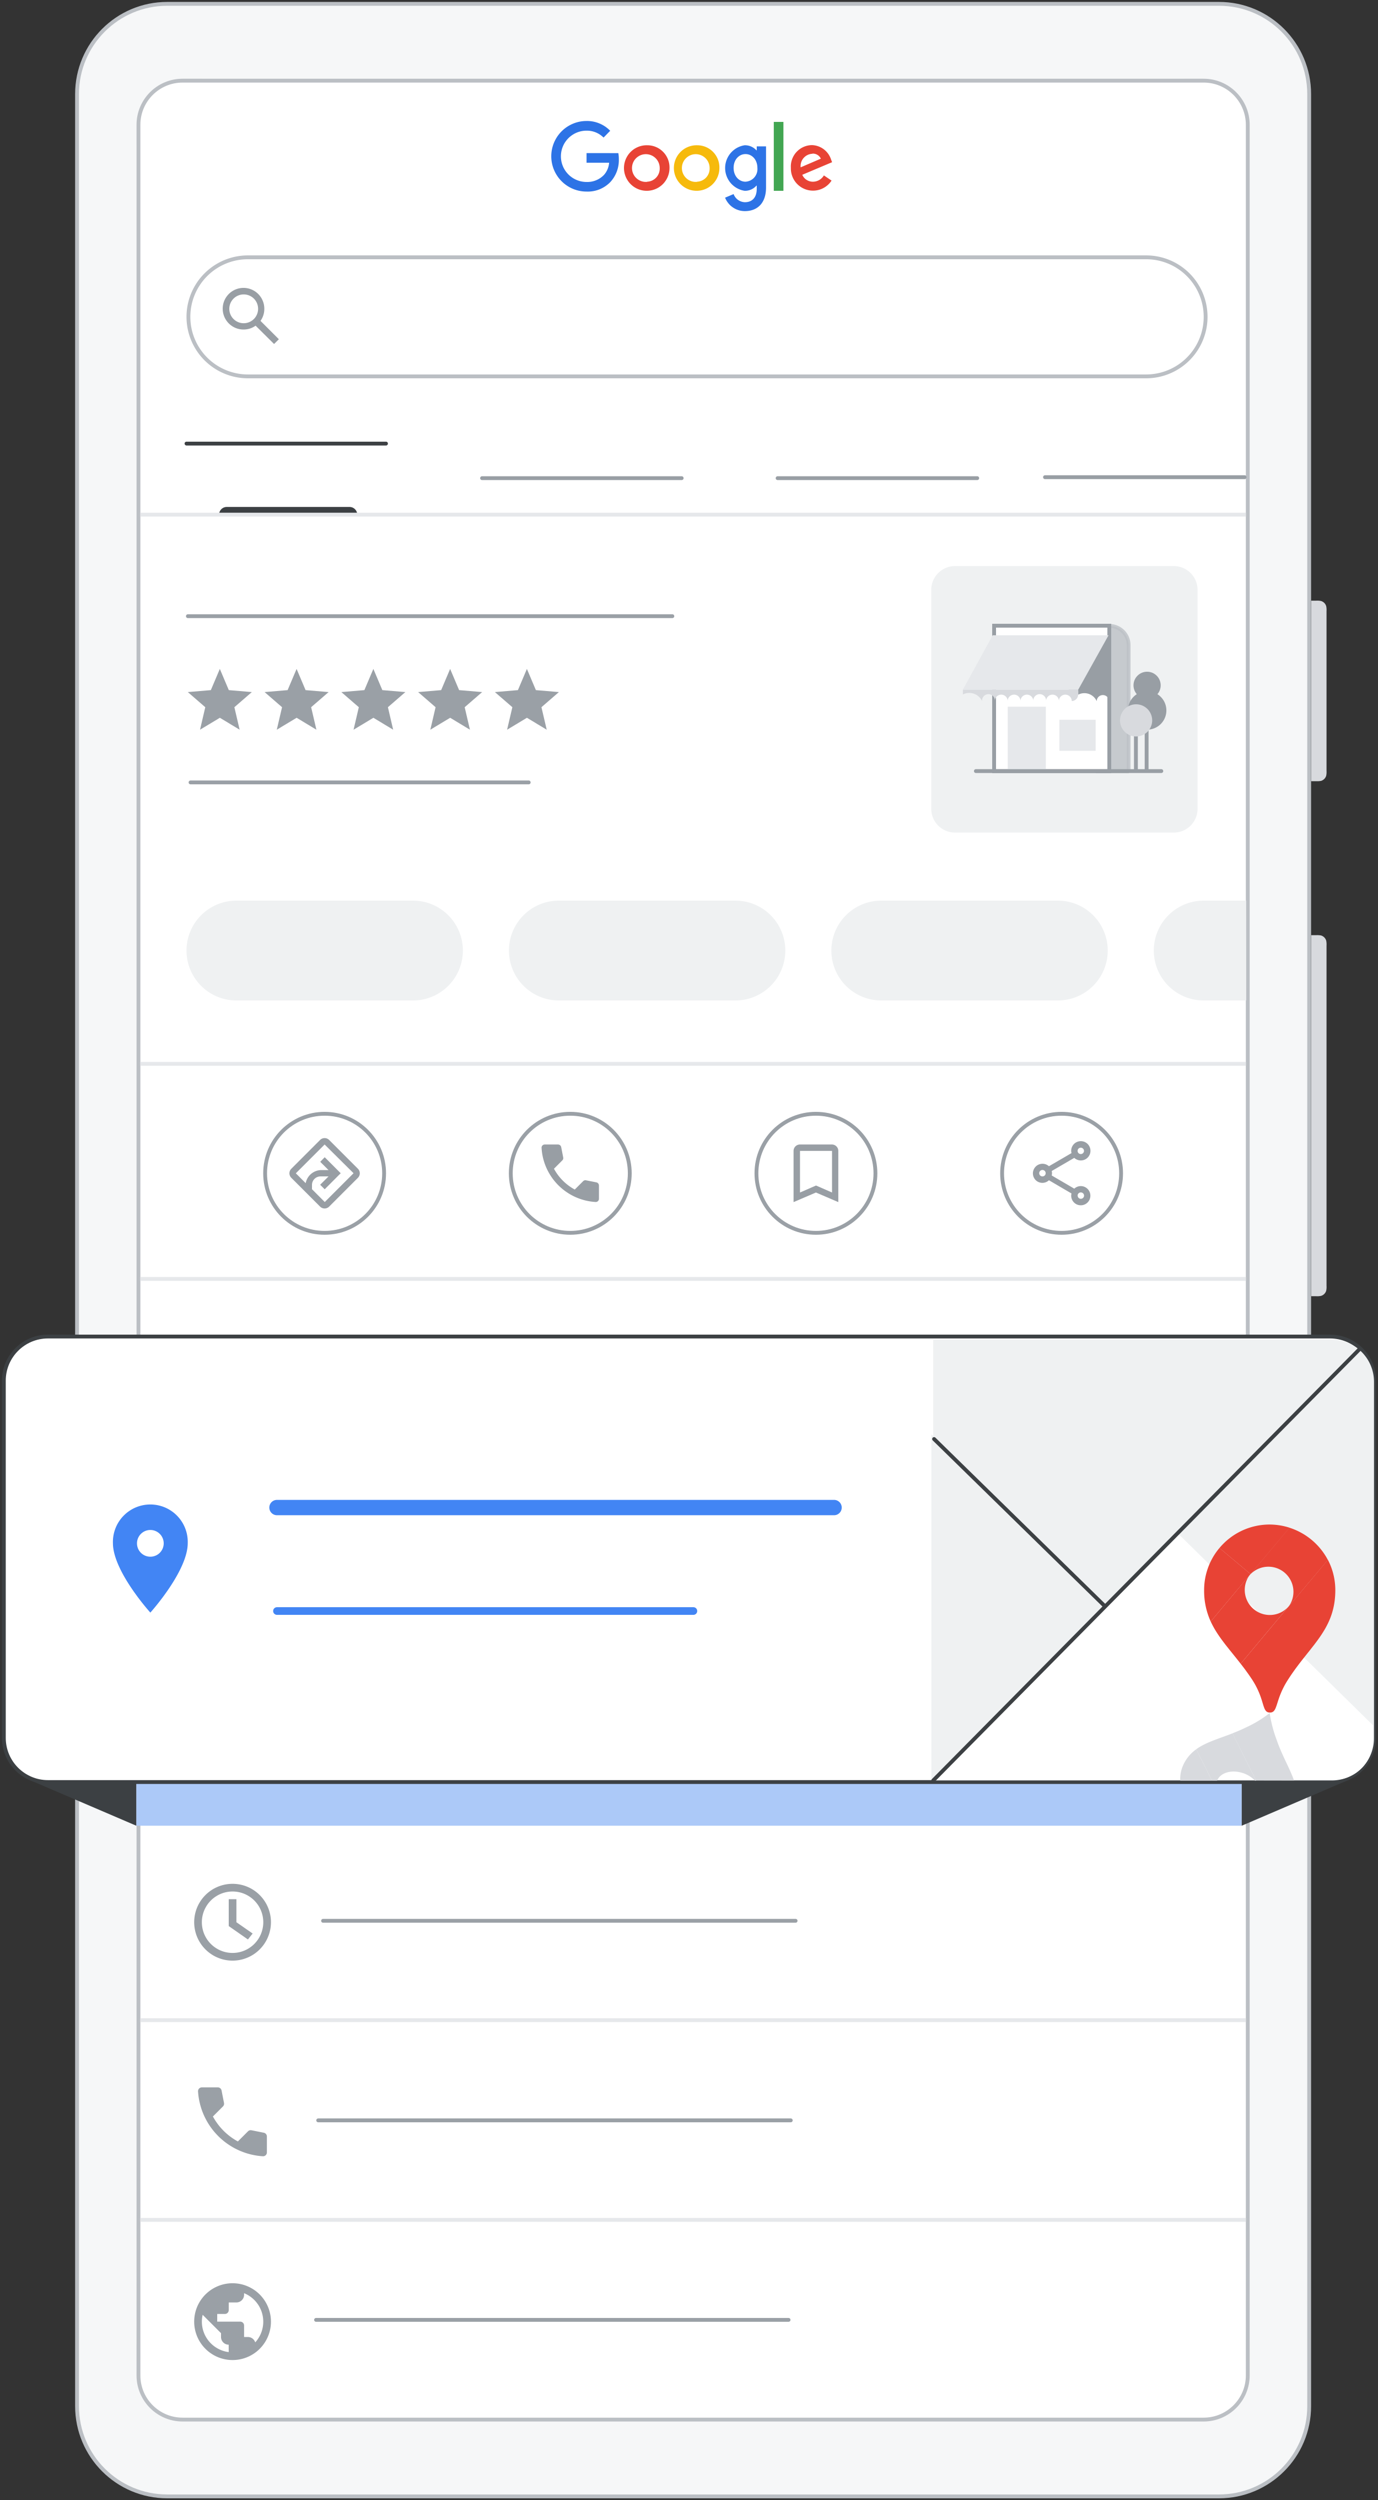 <svg xmlns="http://www.w3.org/2000/svg" width="359" height="651" fill="none"><rect width="100%" height="100%" fill="#333333" stroke="none"/><path fill="#d8dade" d="M341.59 156.4h1.28a4.953 4.953 0 0 1 1.28.08 1.995 1.995 0 0 1 1.36 1.37c.082.418.109.845.08 1.27v41.56c.028.428.001.858-.08 1.28a2.008 2.008 0 0 1-1.36 1.37 5.716 5.716 0 0 1-1.28.07h-1.28zM341.59 243.5h1.28a5.658 5.658 0 0 1 1.28.07 1.995 1.995 0 0 1 1.36 1.37c.081.421.108.852.08 1.28v88.56c.029.425.002.852-.08 1.27a2.002 2.002 0 0 1-1.36 1.37 5.043 5.043 0 0 1-1.28.08h-1.28z"></path><path fill="#f6f7f8" stroke="#bbbfc4" d="M317.57 1h-274c-12.979 0-23.5 10.521-23.5 23.5v602c0 12.979 10.521 23.5 23.5 23.5h274c12.978 0 23.5-10.521 23.5-23.5v-602c0-12.979-10.522-23.5-23.5-23.5z"></path><path fill="#fff" d="M307.57 20.5h-254c-9.941 0-18 8.059-18 18v571c0 9.941 8.059 18 18 18h254c9.941 0 18-8.059 18-18v-571c0-9.941-8.059-18-18-18z"></path><path fill="#fff" stroke="#bbbfc4" d="M313.57 21h-266c-6.352 0-11.5 5.149-11.5 11.5v586c0 6.351 5.148 11.5 11.5 11.5h266c6.351 0 11.5-5.149 11.5-11.5v-586c0-6.351-5.149-11.5-11.5-11.5z"></path><path fill="#f6ba0c" fill-rule="evenodd" d="M181.59 37.82a5.929 5.929 0 0 0-5.928 7.025 5.936 5.936 0 0 0 4.634 4.714 5.931 5.931 0 0 0 7.124-5.808 5.776 5.776 0 0 0-1.656-4.202 5.78 5.78 0 0 0-4.174-1.728zm0 9.53a3.608 3.608 0 0 1-3.905-4.093 3.607 3.607 0 0 1 4.876-2.869 3.61 3.61 0 0 1 2.309 3.363 3.417 3.417 0 0 1-.899 2.463 3.408 3.408 0 0 1-2.381 1.097z" clip-rule="evenodd"></path><path fill="#42a652" fill-rule="evenodd" d="M201.59 49.681h2.51v-17.94h-2.51z" clip-rule="evenodd"></path><path fill="#e84335" fill-rule="evenodd" d="M211.83 47.311a2.998 2.998 0 0 1-2.82-1.8l7.77-3.28-.26-.67a5.417 5.417 0 0 0-5-3.78 5.577 5.577 0 0 0-5.48 5.93 5.769 5.769 0 0 0 10.6 3.31l-2-1.35a3.318 3.318 0 0 1-2.81 1.64zm-.18-7.31a2.289 2.289 0 0 1 2.2 1.31l-5.26 2.26a3.2 3.2 0 0 1 3.06-3.53z" clip-rule="evenodd"></path><path fill="#2d73e6" fill-rule="evenodd" d="M152.81 39.861v2.51h5.88a5.411 5.411 0 0 1-1.34 3.17 5.998 5.998 0 0 1-4.54 1.84 6.677 6.677 0 0 1-6.68-6.68 6.68 6.68 0 0 1 6.68-6.68 6.149 6.149 0 0 1 4.43 1.8l1.73-1.77a8.413 8.413 0 0 0-6.16-2.55 9.19 9.19 0 1 0 0 18.38 8.147 8.147 0 0 0 6.28-2.57 8.409 8.409 0 0 0 2.13-5.87 8.182 8.182 0 0 0-.13-1.57z" clip-rule="evenodd"></path><path fill="#e84335" fill-rule="evenodd" d="M168.59 37.82a5.929 5.929 0 0 0-5.928 7.025 5.936 5.936 0 0 0 4.634 4.714 5.931 5.931 0 0 0 7.124-5.808 5.776 5.776 0 0 0-1.656-4.202 5.78 5.78 0 0 0-4.174-1.728zm0 9.53a3.608 3.608 0 0 1-3.905-4.093 3.607 3.607 0 0 1 4.876-2.869 3.61 3.61 0 0 1 2.309 3.363 3.417 3.417 0 0 1-.899 2.463 3.408 3.408 0 0 1-2.381 1.097z" clip-rule="evenodd"></path><path fill="#2d73e6" fill-rule="evenodd" d="M197.15 39.14h-.09a4 4 0 0 0-3.06-1.32 6 6 0 0 0 0 11.86 3.94 3.94 0 0 0 3.06-1.34h.09v.82c0 2.27-1.19 3.49-3.1 3.49a3.228 3.228 0 0 1-2.93-2.12l-2.22.94a5.543 5.543 0 0 0 5.15 3.5c3 0 5.52-1.79 5.52-6.17V38.11h-2.42zm-2.93 8.17c-1.76 0-3.1-1.54-3.1-3.6s1.34-3.59 3.1-3.59 3.1 1.53 3.1 3.61c.04.441-.01.885-.146 1.305a3.285 3.285 0 0 1-2.954 2.275z" clip-rule="evenodd"></path><path fill="#fff" stroke="#bbbfc4" d="M64.59 67h234a15.488 15.488 0 0 1 15.5 15.5 15.5 15.5 0 0 1-15.5 15.5h-234a15.5 15.5 0 0 1-15.5-15.5A15.49 15.49 0 0 1 64.59 67z"></path><path fill="#989ea4" fill-rule="evenodd" d="m67.87 83.55 4.78 4.78-1.25 1.24-4.81-4.77a5.36 5.36 0 0 1-3.14 1 5.42 5.42 0 1 1 5.41-5.42 5.339 5.339 0 0 1-.99 3.17zm-4.38-6.89a3.75 3.75 0 1 0 3.75 3.75 3.74 3.74 0 0 0-3.75-3.75z" clip-rule="evenodd"></path><path fill="#fff" d="M323.63 115H37.89v19h285.74z"></path><path fill="#3c4043" d="M48.59 115h52a.501.501 0 0 1 0 1h-52a.513.513 0 0 1-.5-.5.5.5 0 0 1 .5-.5zM57.07 134a2 2 0 0 1 2-2h32a2 2 0 0 1 2 2z"></path><path fill="#989ea4" stroke="#989ea4" stroke-width=".5" d="M125.59 124.25h52a.25.25 0 1 1 0 .5h-52a.25.25 0 1 1 0-.5zM202.59 124.25h52a.25.25 0 1 1 0 .5h-52a.25.25 0 1 1 0-.5z"></path><path stroke="#e6e8eb" d="M36.57 134h288"></path><path fill="#eff1f2" d="M61.59 234.5h46a13 13 0 0 1 0 26h-46a13 13 0 0 1 0-26zM145.59 234.5h46a13 13 0 0 1 0 26h-46a13.001 13.001 0 0 1-9.193-22.192 13.001 13.001 0 0 1 9.193-3.808zM229.59 234.5h46a13 13 0 0 1 0 26h-46a13.001 13.001 0 0 1-9.193-22.192 13.001 13.001 0 0 1 9.193-3.808zM324.64 234.5h-11.05a13.001 13.001 0 0 0-9.193 22.192 13.001 13.001 0 0 0 9.193 3.808h11.07z"></path><path stroke="#e6e8eb" d="M36.57 277h288"></path><path fill="#fff" stroke="#9aa0a6" d="M84.57 321c8.56 0 15.5-6.94 15.5-15.5S93.13 290 84.57 290s-15.5 6.94-15.5 15.5 6.94 15.5 15.5 15.5z"></path><path fill="#989ea4" fill-rule="evenodd" d="M83.39 296.82a1.668 1.668 0 0 1 2.36 0l7.5 7.5a1.654 1.654 0 0 1 .487 1.175 1.663 1.663 0 0 1-.487 1.175l-7.5 7.5a1.668 1.668 0 0 1-2.36 0l-7.5-7.5a1.654 1.654 0 0 1-.488-1.175 1.661 1.661 0 0 1 .488-1.175zm1.18 1.18-7.5 7.5 2.57 2.57a4.182 4.182 0 0 1 4.1-3.41h1.85l-2.16-2.15 1.16-1.2 4.17 4.17-4.17 4.18-1.18-1.18 2.18-2.17H83.5a2.218 2.218 0 0 0-1.573.647 2.218 2.218 0 0 0-.647 1.573v1.11l3.33 3.34 7.5-7.5z" clip-rule="evenodd"></path><path fill="#fff" stroke="#9aa0a6" d="M148.57 321c8.56 0 15.5-6.94 15.5-15.5s-6.94-15.5-15.5-15.5c-8.561 0-15.5 6.94-15.5 15.5s6.939 15.5 15.5 15.5z"></path><path fill="#989ea4" d="m151.92 307.55-2.18 2.18a13.467 13.467 0 0 1-5.42-5.42l2.18-2.18a.813.813 0 0 0 .23-.75l-.53-2.72a.852.852 0 0 0-.82-.66h-3.46a.825.825 0 0 0-.83.85 14.869 14.869 0 0 0 2 6.68 14.993 14.993 0 0 0 12.09 7.44.833.833 0 0 0 .794-.505.843.843 0 0 0 .066-.325v-3.46a.84.84 0 0 0-.66-.82l-2.72-.54a.817.817 0 0 0-.74.23z"></path><path fill="#fff" stroke="#9aa0a6" d="M212.57 321c8.56 0 15.5-6.94 15.5-15.5s-6.94-15.5-15.5-15.5c-8.561 0-15.5 6.94-15.5 15.5s6.939 15.5 15.5 15.5z"></path><path fill="#989ea4" fill-rule="evenodd" d="M208.4 298h8.34a1.672 1.672 0 0 1 1.66 1.66V313l-5.83-2.5-5.83 2.5v-13.34a1.668 1.668 0 0 1 1.66-1.66zm4.19 10.68 4.17 1.82v-10.84h-8.34v10.84z" clip-rule="evenodd"></path><path fill="#fff" stroke="#9aa0a6" d="M276.57 321c8.56 0 15.5-6.94 15.5-15.5s-6.94-15.5-15.5-15.5c-8.561 0-15.5 6.94-15.5 15.5s6.939 15.5 15.5 15.5z"></path><path fill="#989ea4" fill-rule="evenodd" d="M279.88 309.5a2.467 2.467 0 0 1 1.69-.67 2.506 2.506 0 0 1 2.31 1.543 2.508 2.508 0 0 1-.542 2.725 2.508 2.508 0 0 1-2.725.542 2.507 2.507 0 0 1-1.543-2.31 2.23 2.23 0 0 1 .08-.58l-5.88-3.44a2.484 2.484 0 0 1-3.468-.052 2.5 2.5 0 0 1 3.468-3.598l5.88-3.42a2.305 2.305 0 0 1-.08-.59 2.509 2.509 0 0 1 4.81-1.013 2.507 2.507 0 0 1-.849 3.053 2.509 2.509 0 0 1-3.161-.21L274 304.9c.043.194.067.391.07.59a2.83 2.83 0 0 1-.07.58zm2.52-9.84a.834.834 0 0 0-.83-.83.83.83 0 1 0 .83.83zm-10.81 6.65a.846.846 0 0 1-.471-.137.847.847 0 0 1-.363-.864.84.84 0 0 1 1.664.171.834.834 0 0 1-.83.83zm9.17 5a.83.83 0 1 0 .83-.83.833.833 0 0 0-.785.508.827.827 0 0 0-.065.322z" clip-rule="evenodd"></path><path stroke="#e6e8eb" d="M36.57 333h288M36.57 393h288"></path><path fill="#eff1f2" d="M324.45 393.551h-80.63v80.63h80.63z"></path><path fill="#eff1f2" d="M324.45 393.551h-80.63v80.63z"></path><path fill="#eff1f2" d="m275.67 442.741-31.85-31.85v63.29z"></path><path fill="#fff" d="m324.53 463.959-35.56-34.93-45.15 45.15h80.71z"></path><path stroke="#989ea4" d="M324.59 393c-26.8 27.087-53.603 54.18-80.41 81.28M244.27 411.609l31.32 30.77"></path><path fill="#9aa0a6" fill-rule="evenodd" d="M60.59 490.5a9.998 9.998 0 0 0-9.808 11.951 9.997 9.997 0 0 0 7.857 7.857 9.998 9.998 0 0 0 11.95-9.808 10 10 0 0 0-10-10zm0 18a8 8 0 1 1 0-16 8 8 0 0 1 0 16zm1-14v6l4.23 2.94-1.23 1.55-5-3.49v-7z" clip-rule="evenodd"></path><path stroke="#e6e8eb" d="M36.57 526h288"></path><path fill="#9aa0a6" fill-rule="evenodd" d="M60.59 594.5a9.998 9.998 0 0 0-9.808 11.951 9.997 9.997 0 0 0 7.857 7.857 9.998 9.998 0 0 0 11.95-9.808 10 10 0 0 0-10-10zm-8 10a8.008 8.008 0 0 1 .21-1.78l4.78 4.78v1a2 2 0 0 0 2 2v1.93a8 8 0 0 1-6.99-7.93zm12 4a2 2 0 0 1 1.9 1.4 7.997 7.997 0 0 0 .191-10.575 8.006 8.006 0 0 0-3.091-2.235v.41a2 2 0 0 1-2 2h-2v2a.999.999 0 0 1-1 1h-2v2h6a.998.998 0 0 1 1 1v3z" clip-rule="evenodd"></path><path fill="#9aa0a6" d="m64.59 554.96-2.62 2.62a16.141 16.141 0 0 1-6.5-6.5l2.62-2.62a.996.996 0 0 0 .27-.9l-.64-3.26a1 1 0 0 0-1-.8h-4.13a1.002 1.002 0 0 0-1 1 18.072 18.072 0 0 0 16.94 16.94.998.998 0 0 0 1-1v-4.13a1 1 0 0 0-.8-1l-3.26-.65a1.002 1.002 0 0 0-.88.3z"></path><path stroke="#e6e8eb" d="M36.57 578h288"></path><path fill="#989ea4" fill-rule="evenodd" d="M53.59 431.141a7 7 0 1 1 14 0c0 5.25-7 13-7 13s-7-7.75-7-13zm4.5 0a2.504 2.504 0 0 0 1.543 2.309 2.498 2.498 0 0 0 3.266-3.266 2.5 2.5 0 0 0-2.31-1.543 2.501 2.501 0 0 0-2.52 2.5z" clip-rule="evenodd"></path><path stroke="#989ea4" stroke-linecap="round" stroke-linejoin="round" d="M84.17 422.1h126.16M84.17 446.17h94.3"></path><path stroke="#9aa0a6" stroke-linecap="round" stroke-linejoin="round" d="M84.17 500.131h123.1M82.9 552.09h123.11M82.34 604.039h123.1"></path><path stroke="#989ea4" stroke-linecap="round" stroke-linejoin="round" d="M49.17 364.26h143.11M49.17 379.65h66.52"></path><path stroke="#9aa0a6" stroke-linecap="round" stroke-linejoin="round" d="M49.17 348.859h171.42"></path><path fill="#989ea4" d="m305.64 368.769 4.5-4.51-4.5-4.52 1.38-1.38 5.9 5.9-5.9 5.89z"></path><path fill="#9aa0a6" d="m57.28 186.89 5.15 3.11-1.37-5.86 4.55-3.94-6-.51-2.34-5.52-2.34 5.52-6 .51 4.55 3.94-1.37 5.86zM77.28 186.89l5.15 3.11-1.37-5.86 4.55-3.94-6-.51-2.34-5.52-2.34 5.52-6 .51 4.55 3.94-1.37 5.86zM97.28 186.89l5.15 3.11-1.37-5.86 4.55-3.94-6-.51-2.34-5.52-2.34 5.52-6 .51 4.55 3.94-1.37 5.86zM117.28 186.89l5.15 3.11-1.37-5.86 4.55-3.94-6-.51-2.34-5.52-2.34 5.52-6 .51 4.55 3.94-1.37 5.86zM137.28 186.89l5.15 3.11-1.37-5.86 4.55-3.94-6-.51-2.34-5.52-2.34 5.52-6 .51 4.55 3.94-1.37 5.86z"></path><path stroke="#9aa0a6" stroke-linecap="round" stroke-linejoin="round" d="M48.95 160.439h126.21M49.64 203.721h88.1"></path><path fill="#d8dade" d="M301.78 160.54h.81c.258-.018.517-.001.77.05a1.245 1.245 0 0 1 .83.82c.027.26.027.521 0 .78v25.12a3.67 3.67 0 0 1 0 .77 1.2 1.2 0 0 1-.83.82 2.802 2.802 0 0 1-.77.05h-.77z"></path><path fill="#989ea4" fill-rule="evenodd" d="m267.77 174.801 5.37-12.09v13.43a3.856 3.856 0 0 0-4 1.35 1.351 1.351 0 0 1-1.35-1.35v-1.34z" clip-rule="evenodd"></path><path fill="#e6e8eb" d="M251.59 162.689h21.6l-5.4 12.12h-21.6zM261.05 179.68h-6.75v10.78h6.75zM270.5 179.68h-6.75v5.39h6.75z"></path><g fill="#d8dade"><path d="M246.2 174.811h2.7v1.35a1.349 1.349 0 0 1-2.304.954 1.346 1.346 0 0 1-.396-.954z"></path><path d="M248.9 174.811h2.69v1.35a1.349 1.349 0 0 1-2.304.954 1.346 1.346 0 0 1-.396-.954z"></path><path d="M251.59 174.811h2.7v1.35a1.35 1.35 0 1 1-2.7 0zM254.3 174.811h2.7v1.35a1.35 1.35 0 1 1-2.7 0z"></path><path d="M257 174.811h2.7v1.35a1.349 1.349 0 0 1-2.305.954 1.349 1.349 0 0 1-.395-.954z"></path><path d="M259.7 174.811h2.7v1.35a1.349 1.349 0 0 1-2.304.954 1.346 1.346 0 0 1-.396-.954z"></path><path d="M262.4 174.811h2.7v1.35a1.349 1.349 0 0 1-2.305.954 1.349 1.349 0 0 1-.395-.954z"></path><path d="M265.1 174.811h2.7v1.35a1.349 1.349 0 0 1-2.305.954 1.349 1.349 0 0 1-.395-.954zM273.2 159.99a5.402 5.402 0 0 1 5.4 5.41v25.58h-5.4z"></path></g><path stroke="#bbbfc4" d="M273.2 159.99a5.402 5.402 0 0 1 5.4 5.41v25.58h-5.4z"></path><path fill="#eff1f2" d="M248.8 147.391h57a6.197 6.197 0 0 1 6.19 6.2v57a6.19 6.19 0 0 1-6.19 6.19h-57a6.193 6.193 0 0 1-6.19-6.19v-57a6.2 6.2 0 0 1 6.19-6.2z"></path><path fill="#bcc0c5" stroke="#bcc0c5" stroke-miterlimit="10" d="M294.09 200.84h-8.06v-37.86h3a5 5 0 0 1 5 5v32.86z" opacity=".8"></path><path fill="#fff" stroke="#989ea4" d="M258.99 200.789H289v-37.87h-30.01z"></path><path fill="#e6e8eb" d="M276 195.49h9.44v-8.08H276zM262.54 200.75h9.93v-16.74h-9.93z"></path><path stroke="#989ea4" d="M298.72 180.84v19.56"></path><path stroke="#989ea4" stroke-linecap="round" stroke-linejoin="round" d="M295.93 191.01v9.39"></path><path fill="#989ea4" d="M293.86 184.949a4.995 4.995 0 0 0 2.439 4.322 5 5 0 0 0 5.231-8.522 3.536 3.536 0 0 0 .532-3.784 3.543 3.543 0 0 0-3.217-2.063 3.547 3.547 0 0 0-3.217 2.063 3.54 3.54 0 0 0 .532 3.784 5.005 5.005 0 0 0-2.3 4.2z"></path><path fill="#d8dade" d="M295.98 191.761a4.19 4.19 0 1 0 0-8.38 4.19 4.19 0 0 0 0 8.38z"></path><path stroke="#989ea4" stroke-linecap="round" stroke-linejoin="round" d="M302.55 200.77h-48.31"></path><path fill="#989ea4" d="M288.8 165.41v14.36h-10.54z"></path><path fill="#d8dade" d="M250.85 179.539v1.28a3.682 3.682 0 0 1 2.863-.195 3.682 3.682 0 0 1 2.137 1.915 1.664 1.664 0 0 1 .439-1.263 1.673 1.673 0 0 1 2.452 0 1.665 1.665 0 0 1 .439 1.263 1.67 1.67 0 1 1 3.34 0 1.67 1.67 0 1 1 3.34 0 1.67 1.67 0 1 1 3.34 0 1.664 1.664 0 0 1 .439-1.263 1.673 1.673 0 0 1 2.452 0 1.665 1.665 0 0 1 .439 1.263 1.67 1.67 0 1 1 3.34 0 1.67 1.67 0 1 1 3.34 0 1.702 1.702 0 0 0 1.67-1.72 1.765 1.765 0 0 0 0 .23v-1.51z"></path><path fill="#e6e8eb" d="M288.8 165.41h-30.18l-7.79 14.19h30.06z"></path><path fill="#989ea4" d="M289.21 179.59h-8.3v1.28a3.5 3.5 0 0 1 2.774-.182 3.499 3.499 0 0 1 2.036 1.892 1.603 1.603 0 0 1 1.6-1.6 1.602 1.602 0 0 1 1.6 1.6c.097.01.194.01.29 0z"></path><path fill="#e6e8eb" d="m293.23 473.49-2.24-4.47a7.654 7.654 0 0 0-2.71 3.43c-.133.324-.24.658-.32 1zM297.82 473.49c.432-.05.868-.05 1.3 0h2.93l-3.84-7.64c-2.75 1.06-5.29 1.77-7.22 3.16l2.25 4.48z"></path><path fill="#e6e8eb" d="M309.83 473.591c-.86-1.95-2-4-2.81-6.44-1.21-3.48.07-4.741-1.39-5.341s-1.38 1.22-4.68 2.85c-.93.46-1.84.84-2.74 1.19l3.88 7.741z"></path><path stroke="#e6e8eb" d="M36.57 474h288"></path><path fill="#fff" stroke="#989ea4" stroke-linecap="round" stroke-linejoin="round" d="M317.86 439.439c0 7.29-4.68 10.14-8.71 16.4-2.44 3.77-1.73 6-3.32 6s-.81-2.26-3.24-6c-.69-1.06-1.39-2-2.08-2.92-2.15-2.77-4.23-5-5.49-7.74a13.38 13.38 0 0 1-1.21-5.74 11.908 11.908 0 0 1 2.82-7.71 12 12 0 0 1 12.81-3.73c3.016.979 5.529 3.1 7 5.91a11.947 11.947 0 0 1 1.42 5.53z"></path><path fill="#989ea4" d="M305.74 444.2a4.65 4.65 0 1 0 .001-9.299 4.65 4.65 0 0 0-.001 9.299z"></path><path fill="#acc9f8" d="M35.5 463.371h288v12h-288z"></path><path fill="#3c4043" d="m323.5 475.371 28-12h-28zM35.5 475.371l-28-12h28z"></path><path fill="#fff" stroke="#3c4043" d="M346.5 348h-334C6.149 348 1 353.149 1 359.5v93c0 6.351 5.149 11.5 11.5 11.5h334c6.351 0 11.5-5.149 11.5-11.5v-93c0-6.351-5.149-11.5-11.5-11.5z"></path><path stroke="#4285f4" stroke-linecap="round" stroke-linejoin="round" stroke-width="4" d="M72.16 392.531h145.13"></path><path stroke="#4285f4" stroke-linecap="round" stroke-linejoin="round" stroke-width="2" d="M72.16 419.471h108.48"></path><path fill="#4285f4" fill-rule="evenodd" d="M29.42 401.791a9.751 9.751 0 0 1 16.749-7.096 9.755 9.755 0 0 1 2.741 7.096c0 7.31-9.74 18.09-9.74 18.09s-9.75-10.74-9.75-18.09zm6.27 0a3.48 3.48 0 1 0 6.959 0 3.48 3.48 0 0 0-6.959 0z" clip-rule="evenodd"></path><path fill="#eff1f2" d="M243.12 348.791h103.84a11 11 0 0 1 11 11v92.8a11 11 0 0 1-11 11H243.12z"></path><path fill="#eff1f2" d="m287.91 418.731-45.27-45.28v90z"></path><path fill="#fff" d="m357.7 449.23-50.87-50-64.19 64.19h104.82a10.235 10.235 0 0 0 10.24-10.24z"></path><path stroke="#3c4043" stroke-linecap="round" stroke-linejoin="round" d="m354.13 351.352-111 112.23M243.35 374.691l44.5 43.53"></path><path fill="#e84335" d="m325.79 409.841-8.09-6.79a16.999 16.999 0 0 0-4 11 19.18 19.18 0 0 0 1.72 8.16l10.24-12.21a.91.91 0 0 0 .13-.16z"></path><path fill="#e84335" d="M330.79 396.951a17.005 17.005 0 0 0-13.09 6.11l8.09 6.79a.205.205 0 0 1 .08-.08l10.07-12a17.181 17.181 0 0 0-5.15-.82zM335.84 418.171l10.1-12a17.243 17.243 0 0 0-10-8.39l-10.15 12.1a6.533 6.533 0 0 1 8.833-.436 6.533 6.533 0 0 1 1.167 8.766z"></path><path fill="#e84335" d="M315.42 422.2c1.79 3.92 4.75 7.06 7.8 11l12.56-15a6.526 6.526 0 0 1-4.386 2.279 6.525 6.525 0 0 1-7.072-5.803 6.514 6.514 0 0 1 1.378-4.746z"></path><path fill="#e84335" d="M347.88 414.041a16.996 16.996 0 0 0-1.94-7.91l-10.09 12-.06.06-12.57 15c1 1.28 2 2.64 3 4.15 3.47 5.36 2.43 8.57 4.62 8.57s1.25-3.21 4.72-8.57c5.68-8.88 12.32-12.94 12.32-23.3z"></path><path fill="#d8dade" d="m315.74 463.631-4.09-8.16a10.097 10.097 0 0 0-3.55 4.48 8.755 8.755 0 0 0-.62 3.68z"></path><path fill="#d8dade" d="M317.09 463.63c.91-2.24 4.14-3 7.21-1.79a7.68 7.68 0 0 1 2.65 1.79h.29l-6.16-12.3c-3.6 1.39-6.92 2.32-9.44 4.13l4.1 8.17zM337.12 463.581c-1.12-3.18-3.11-6.47-4.52-10.55a34.12 34.12 0 0 1-1.82-7 30.342 30.342 0 0 1-6.12 3.73c-1.21.59-2.41 1.1-3.57 1.55l6.14 12.25z"></path><path fill="#989ea4" stroke="#989ea4" stroke-width=".5" d="M272.25 124h52a.25.25 0 1 1 0 .5h-52a.25.25 0 1 1 0-.5z"></path></svg>